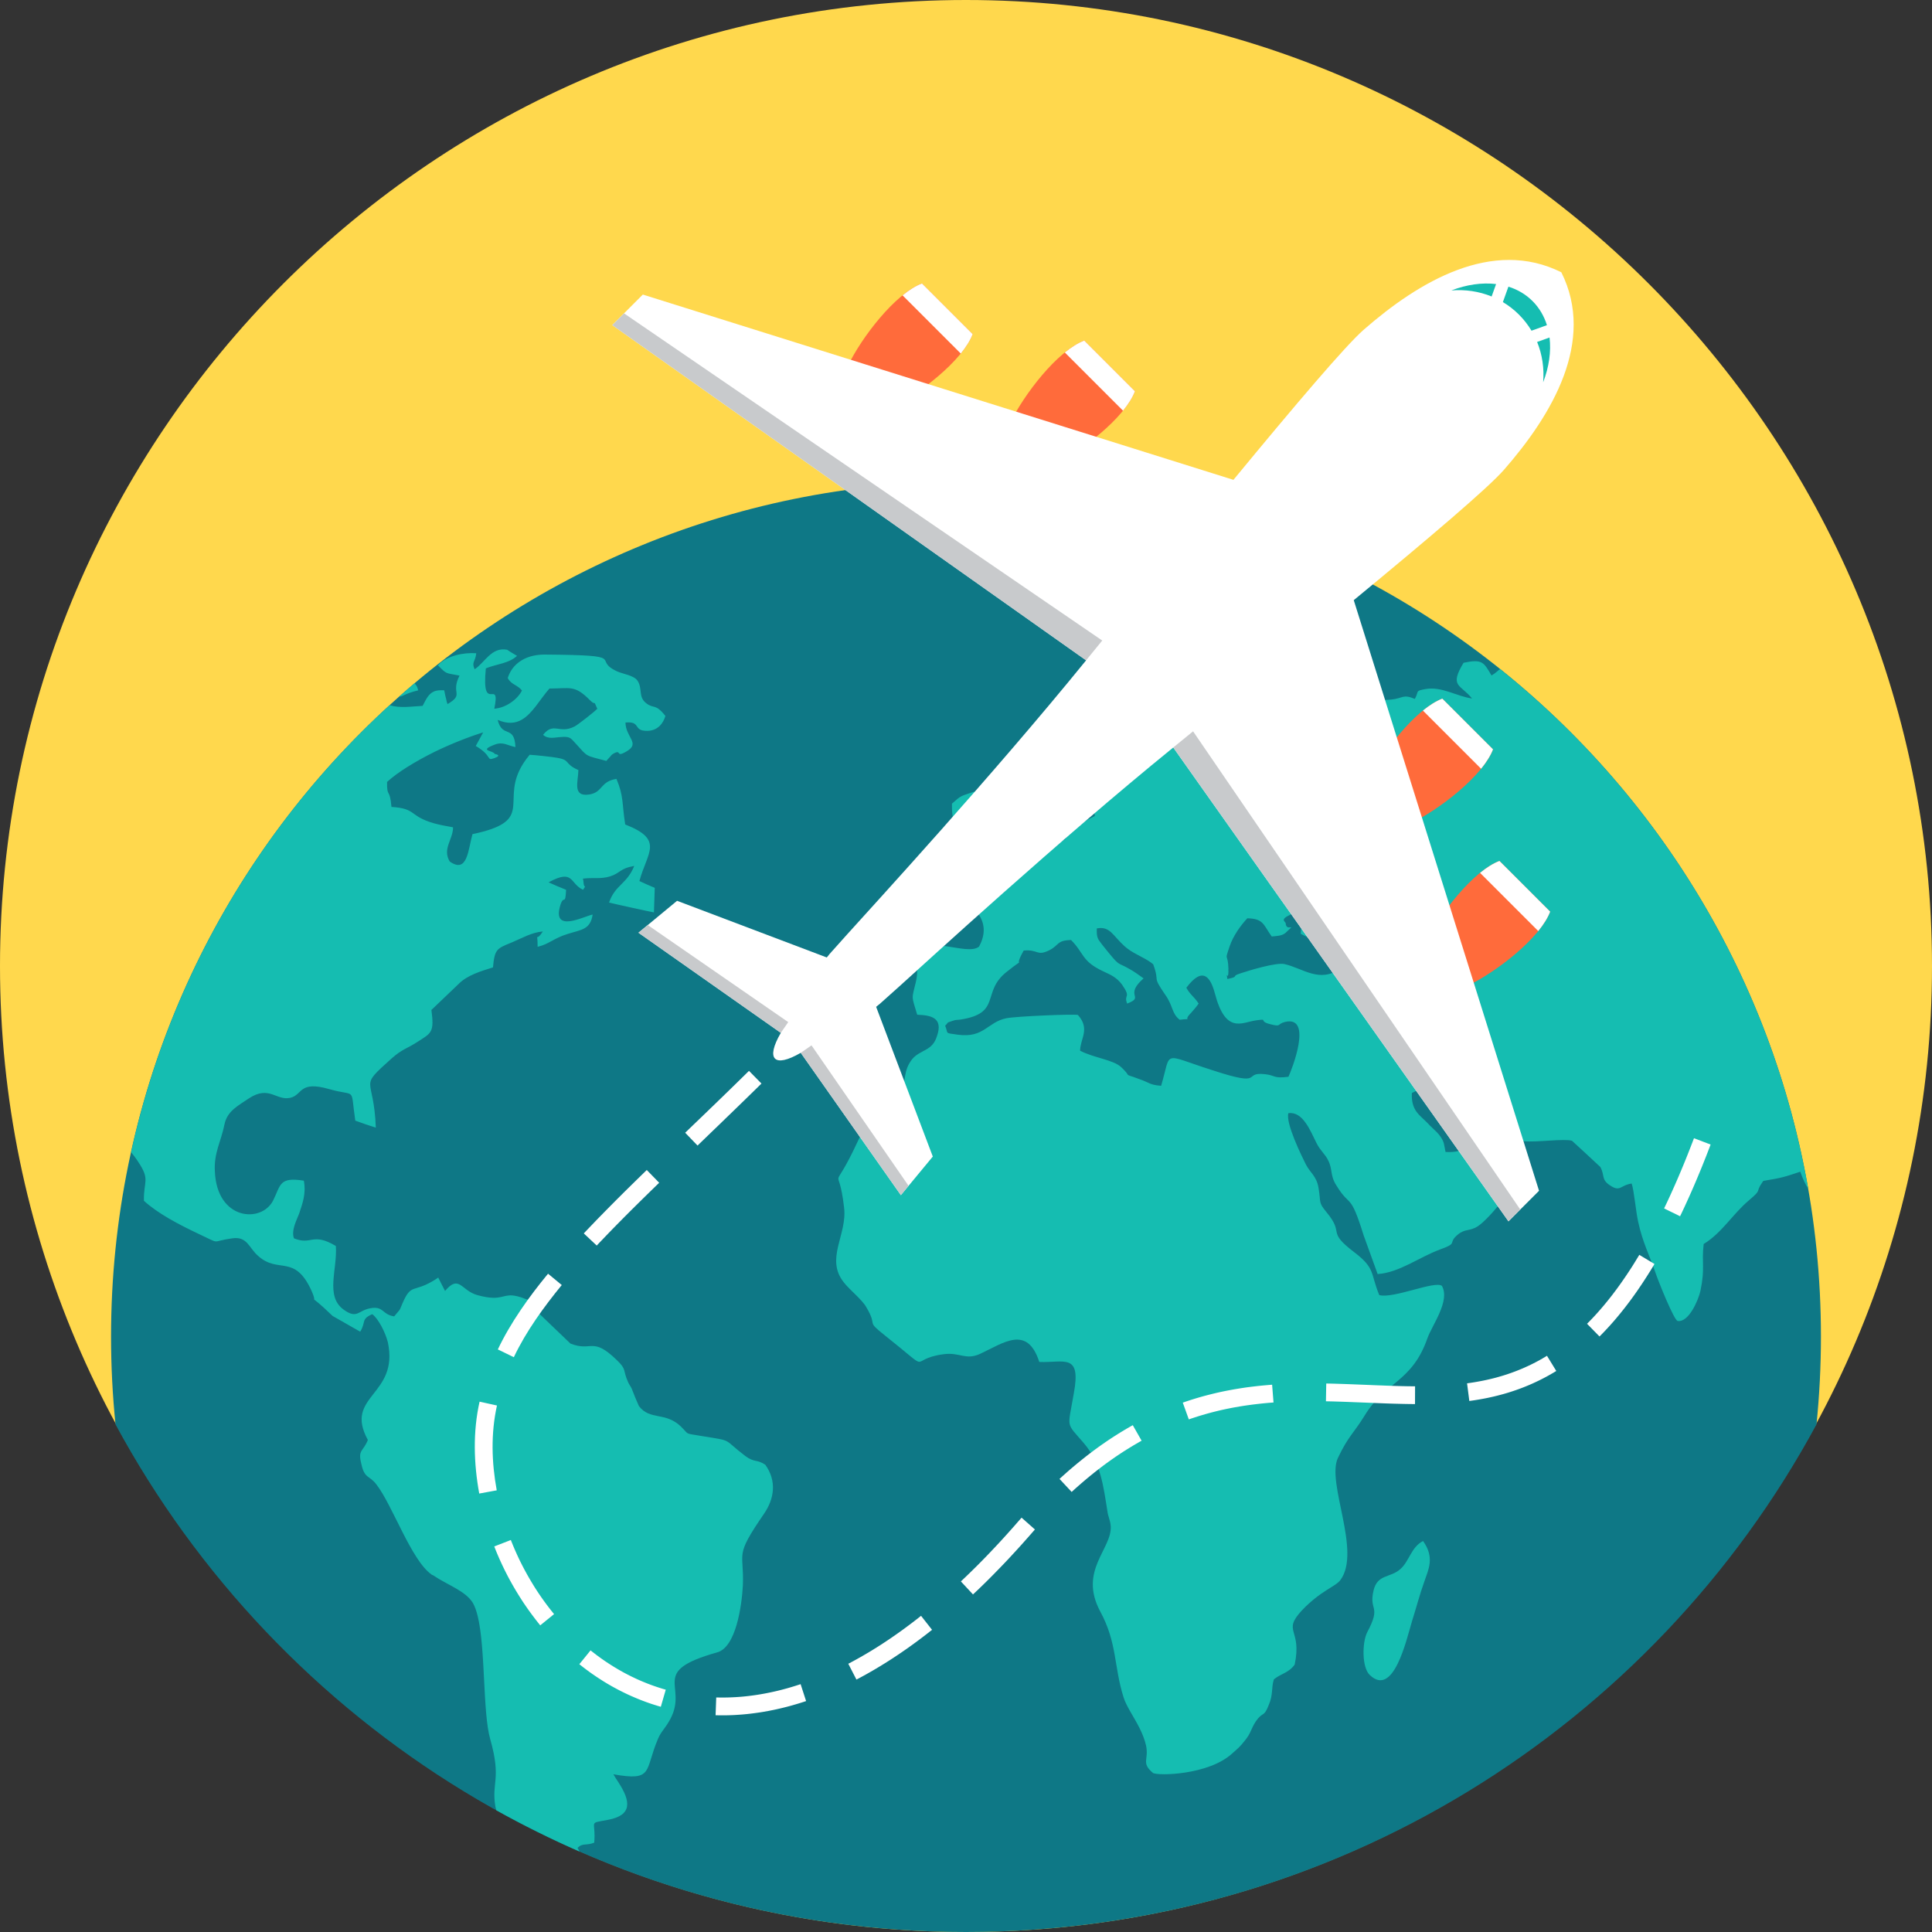 <?xml version="1.0"?>
<svg xmlns="http://www.w3.org/2000/svg" xmlns:xlink="http://www.w3.org/1999/xlink" version="1.1" id="Layer_1" x="0px" y="0px" viewBox="0 0 512 512" style="enable-background:new 0 0 512 512;" xml:space="preserve" width="512px" height="512px" class=""><rect x="0" y="0" width="512" height="512" fill="#333333" stroke="none"/><g><path style="fill:#FFD84D" d="M256,512c141.002,0,256-115.003,256-256C512,114.998,397.002,0,256,0S0,115.003,0,256  S115.003,512,256,512z" data-original="#FF757C" class="" data-old_color="#FF757C"/><path style="fill:#0E7886;" d="M256,127.644c125.136,0,226.569,101.437,226.569,226.569c0,7.857-0.402,15.616-1.178,23.265  C438.127,457.577,353.424,512,256,512S73.877,457.582,30.613,377.483c-0.781-7.649-1.182-15.413-1.182-23.269  C29.431,229.077,130.873,127.644,256,127.644z" data-original="#0E7886" class=""/><path style="fill:#15BDB1;" d="M397.556,177.315c42.132,33.759,71.947,82.242,81.623,137.662c-0.684-1.048-1.381-2.425-2.083-4.466  c-4.425,1.45-4.568,1.57-9.792,2.439l-0.231,0.319c-2.078,2.961,0.106,1.709-3.547,4.794c-4.346,3.658-7.178,8.651-12.037,11.612  c-0.587,5.173,0.43,6.337-0.873,12.489c-0.508,2.268-3.048,8.365-6.023,7.903c-0.942-0.176-4.933-10.05-5.875-12.78  c-1.598-4.646-3.409-8.074-4.568-13.418c-0.651-2.85-1.09-8.309-1.741-10.226c-3.118,0.462-2.979,2.443-5.954,0.351  c-2.102-1.515-1.155-2.439-2.323-4.707c-2.462-2.323-5.002-4.646-7.538-6.97c-1.963-0.637-9.505,0.462-12.702,0.115  c-5.727-0.527-6.231-0.176-9.639-4.762c-6.027,0.296-5.515,2.554-11.395-2.499c-3.843-3.252-3.118-8.48-8.702-5.519  c-0.212,4.762,2.106,5.815,4.208,8.018c1.52,1.686,3.409,2.845,4.203,5.108c0.074,0.065,0.439,2.208,0.513,2.499  c5.441,0.351,6.743-2.259,9.718-4.466c2.905,2.725,0.074,3.196,4.282,5.339c3.335,1.69,2.684,0.702,4.854,3.427  c1.09,3.658-7.464,13.593-10.3,15.394c-2.175,1.395-3.33,0.582-5.293,2.199c-2.901,2.448,0.365,2.097-4.711,3.954  c-5.441,1.977-10.813,6.157-16.54,6.508c-1.233-3.376-2.466-6.794-3.7-10.221c-3.63-11.676-3.483-7.145-7.187-13.187  c-1.741-2.619-1.016-4.3-2.175-6.623c-0.804-1.741-2.028-2.499-3.122-4.642c-1.667-3.312-3.621-8.48-7.469-7.958  c-0.799,2.61,3.552,11.441,4.637,13.588c1.09,2.152,2.831,3.081,3.339,6.161c0.725,4.235-0.143,3.709,2.175,6.554  c4.864,5.861-0.217,4.822,7.33,10.568c5.653,4.305,4.208,5.579,6.6,11.334c3.7,1.039,14.725-3.889,16.604-2.439  c2.249,4.004-2.605,10.392-3.838,13.879c-4.065,11.676-11.173,11.505-16.614,20.447c-2.97,4.827-4.351,5.464-7.108,11.274  c-3.122,6.563,6.309,24.743,0.656,32.359c-1.233,1.737-5.224,2.785-10.226,8.074c-5.298,5.746,0.143,4.762-1.889,14.341  c-1.593,2.208-3.552,2.323-5.51,3.898c-0.725,2.259-0.143,4.055-1.381,6.85c-1.307,3.367-1.52,1.566-3.413,4.3  c-1.376,2.143-1.229,3.016-2.827,4.993c-1.376,1.806-2.106,2.319-3.404,3.487c-6.314,5.81-19.879,5.981-21.038,5.168  c-3.196-2.725-1.016-3.423-1.811-7.256c-0.776-3.372-2.563-6.194-4.055-8.794l-0.152-0.268c-0.721-1.275-1.376-2.499-1.741-3.663  c-2.614-8.249-1.667-14.512-6.235-22.881c-5.732-10.808,3.187-16.438,2.822-22.54c-0.143-1.626-0.721-2.614-0.873-3.894  c-1.085-6.739-1.732-12.776-6.231-18.064c-4.937-5.746-4.282-3.718-2.688-13.182c2.028-10.863-2.61-8.078-9.141-8.365  c-3.196-9.87-9.436-5.058-15.671-2.148c-3.921,1.797-5.367-0.522-9.796,0.115c-9.866,1.335-2.102,5.579-15.307-4.877  c-5.515-4.36-1.815-2.152-5.076-7.612c-1.085-1.977-4.425-4.586-5.954-6.568c-5.002-6.272,0.947-12.605,0.074-19.805  c-1.524-13.362-3.7-1.746,3.774-17.893c3.921-8.596,9.866-8.651,11.395-12.489c1.307-3.423,0.434-5.866,2.901-9.002  c2.175-2.554,5.298-2.032,6.531-6.041c1.741-4.937-1.598-5.57-5.224-5.695c-1.52-5.168-1.52-3.894-0.365-8.656  c0.656-2.674,0.074-3.954,0.656-6.623c1.45-6.679,12.84-0.055,16.106-2.79c1.52-2.845,1.741-5.63,0-8.365  c-1.82-2.73-4.208-2.383-5.441-4.993c2.757-1.857,0.725-0.231,3.118-0.757c2.827-0.637,2.462-1.455,5.801-2.088  c2.979-0.587,4.868-3.312,7.764-5.168c4.134-2.674,2.175-5.062,7.182-5.866c8.051-1.399,2.827-1.164,3.704-8.66  c1.229-0.462,2.388-0.993,3.547-1.51c2.54,3.312-0.651,1.977,2.393,4.18c0.799-0.462,1.741-0.924,2.614-1.386  c-0.439-3.607-2.102-2.91-3.192-7.376c-3.991,0.637-5.441,4.004-8.632,2.785c-3.118-1.159-3.265-5.635-3.118-9.353  c1.159-2.785,6.96-4.295,9.205-4.997c3.635-1.219,3.122-3.658,6.457-6.974c4.355-4.355,1.159,0.06,3.265-5.57  c4.79-0.18,2.54-0.351,5.367-1.801l0.143-0.055l0.291-0.12c1.672-0.757,3.847-0.928,6.023-1.681  c7.977-2.67,11.242-1.335,17.043,1.039c4.499,1.861,18.064,1.917,19.08,7.616c-3.261,3.418-6.379,0.924-11.099,1.219  c0.868,4.411,1.229,4.411,5.224,5.63c0.656-2.092-0.291-1.275,0.799-2.614c1.307,0.291,2.614,0.522,3.917,0.762  c1.312-4.476,2.831-3.834,7.261-4.36c-0.73-3.081-1.529-2.208,0.139-4.646c4.577,0.471,0.873,0.065,3.122,3.723  c3.192-0.411,6.314-3.954,10.734-4.416c2.757-0.291,2.614,0.757,6.526,0.346c3.192-0.346,3.044-1.51,6.245-0.171  c1.155-2.152,0-2.097,2.827-2.614c4.346-0.757,8.124,1.912,12.328,2.499c-3.113-3.829-6.092-3.081-2.245-9.468  c4.859-0.988,5.293-0.291,7.399,3.372c1.192-0.67,1.7-1.344,2.291-1.686L397.556,177.315z M153.56,490.661L153.56,490.661  c-7.547-3.298-14.9-6.951-22.045-10.933c-0.088-0.296-0.166-0.619-0.236-0.993c-1.085-6.452,1.672-7.15-1.381-17.898  c-2-7.108-1.196-23.948-3.312-32.581c-0.337-1.376-0.753-2.545-1.256-3.436c-1.958-3.247-6.748-4.757-10.586-7.376  c-0.222-0.051-0.365-0.115-0.434-0.231c-5.298-3.718-10.304-18.3-14.512-23.754c-1.954-2.619-3.187-1.46-4.06-5.579  c-0.942-3.774,0.508-3.132,1.746-6.277c-6.457-11.847,8.341-11.676,5.298-25.907c-0.656-2.614-2.536-6.272-4.134-7.427  c-3.048,1.335-1.603,2.083-3.196,4.642c-2.462-1.395-4.928-2.794-7.321-4.18c-7.473-7.205-3.487-1.981-5.584-6.683  c-4.499-9.875-8.785-4.351-14.152-9.233c-2.397-2.037-2.831-5.233-6.817-4.646c-6.023,0.813-2.688,1.741-8.923-1.169  c-5.298-2.499-10.808-5.399-14.512-8.771c-0.143-5.228,1.746-5.464-1.52-10.337c-0.577-0.905-1.229-1.746-1.889-2.55  c10.207-46.442,34.65-87.54,68.533-118.485c2.633,0.919,6.115,0.314,8.729,0.208c0.938-1.741,1.52-3.256,3.192-3.894  c0.651-0.231,1.45-0.286,2.536-0.231c0.143,0.864,0.365,1.741,0.582,2.61c0,0.065,0.148,0.642,0.074,0.527  c0.074-0.12,0.143,0.346,0.212,0.517c4.577-2.67,0.73-2.73,3.192-7.552c-3.843-0.757-3.335-0.296-5.732-2.734  c2.328-2.554,6.817-3.427,10.157-3.192c-0.222,2.328-1.307,2.268-0.43,4.24c2.61-1.626,4.425-5.977,8.628-5.168  c0.799,0.577,1.746,1.104,2.614,1.626c-2.18,2.032-5.441,2.152-8.268,3.312c-1.238,12.609,3.991,2.037,2.245,10.692  c3.118-0.231,6.166-2.499,7.325-4.822c-1.159-1.51-2.831-1.51-3.769-3.312c0.73-2.323,2.291-4.083,4.499-5.131  c1.492-0.707,3.275-1.085,5.298-1.085c23.066,0.176,12.11,1.219,19.223,4.476c1.593,0.693,4.42,1.048,5.367,2.439  c1.45,2.208,0.074,4.295,2.393,6.041c2.032,1.51,2.323-0.06,5.007,3.316c-0.577,1.912-1.958,3.889-4.785,3.949  c-3.917,0.055-1.598-2.619-5.806-2.208c0.079,3.944,3.991,5.459,0.36,7.607c-3.192,1.921-1.164-0.693-3.552,0.642  c-0.074,0.06-0.291,0.176-0.36,0.236c-0.143,0.115-0.291,0.291-0.365,0.406c-0.43,0.466-0.799,0.873-1.155,1.284  c-5.801-1.575-4.711-0.873-8.198-4.707c-1.302-1.45-1.52-1.801-3.843-1.626c-1.45,0.055-3.335,0.693-4.716-0.582  c2.831-3.543,4.212-0.115,8.346-2.212c0.725-0.351,5.293-3.889,6.023-4.707c-1.233-2.79-0.148-0.471-1.954-2.268  c-4.065-4.12-5.233-3.081-10.734-3.081c-2.582,2.97-4.513,6.642-7.325,8.254c-1.7,0.975-3.718,1.196-6.388,0.055  c1.233,4.998,4.425,1.164,4.711,7.201c-2.102-0.406-3.192-1.455-5.367-0.697c-4.646,1.741-0.508,1.566-0.148,2.499  c0,0.06,2.175,0.291,0,1.104c-2.397,0.868-0.365-0.466-5.002-3.196c0.651-1.159,1.307-2.379,1.958-3.598  c-3.769,1.164-8.489,3.021-12.909,5.168c-5.011,2.499-9.723,5.349-12.554,7.958c-0.074,4.36,0.725,1.45,1.164,6.628  c6.743,0.402,4.568,2.429,11.316,4.351c1.298,0.356,2.974,0.702,5.007,1.048c0,3.256-2.905,5.695-0.878,9.067  c4.716,3.302,4.859-3.141,6.023-7.261c15.967-3.335,8.272-8.027,12.397-16.812c0.619-1.312,1.496-2.711,2.762-4.222  c1.229,0.06,6.235,0.587,7.325,0.813c3.63,0.637,1.672,1.51,5.589,3.252c-0.074,3.141-1.667,7.205,2.974,6.452  c3.556-0.633,2.762-3.427,7.108-4.125c1.954,4.591,1.45,6.568,2.319,12.083c10.448,4.069,5.801,7.376,3.769,14.993  c1.312,0.637,2.684,1.219,4.065,1.797c-0.069,2.208-0.148,4.36-0.217,6.512c-0.217,0-11.177-2.388-11.898-2.614  c1.667-4.767,4.716-4.822,6.674-9.699c-3.917,0.693-3.63,1.912-6.457,2.785c-2.536,0.757-4.494,0.231-7.178,0.582  c-0.942,3.132-0.074-2.734,0.222,1.27c0.143,1.515,0.873,0.065-0.148,1.686c-3.63-1.686-2.393-5.635-9.141-1.977  c1.524,0.697,3.044,1.335,4.642,1.977c-0.212,4.466-0.577,1.099-1.52,4.065c-2.323,7.607,6.309,2.901,8.559,2.499  c-0.582,4.009-3.048,4.009-6.531,5.108c-3.838,1.164-5.002,2.734-8.051,3.432c0-4.767-0.721-0.757,1.376-4.065  c-3.048,0.286-5.298,1.681-8.198,2.905l-0.286,0.111c-3.727,1.52-4.291,1.746-4.72,6.508c-3.192,0.984-6.891,2.097-9.141,4.42  c-2.245,2.148-4.499,4.291-6.679,6.383c-0.212,0.176-0.365,0.351-0.499,0.467c0.799,5.981,0,6.097-3.635,8.429  c-3.044,1.968-4.06,1.912-6.887,4.411c-9.067,8.134-4.711,4.351-4.212,18.355c-1.884-0.577-3.695-1.219-5.436-1.857  c-1.381-9.298,0.503-6.212-6.965-8.365c-8.055-2.323-6.97,1.626-10.304,2.323c-3.7,0.808-5.515-3.372-10.882,0.115  c-2.97,2.028-5.801,3.367-6.526,6.965c-0.868,4.36-2.827,7.547-2.54,12.374c0.513,13.076,12.406,13.824,15.454,7.727  c2.028-4.065,1.524-6.272,8.124-5.228c0.651,3.487-0.365,6.041-1.238,8.716c-0.577,1.566-2.175,4.411-1.376,6.568  c4.716,1.917,4.859-1.69,11.099,2.028c0.439,6.212-2.827,13.182,1.958,16.785c3.695,2.73,3.917,0.291,7.178-0.286  c3.63-0.637,2.979,1.626,6.318,2.152c1.884-2.328,1.085-0.868,2.323-3.723c2.175-4.928,2.753-2.61,7.907-5.626  c0.503-0.291,0.938-0.587,1.45-0.933c0.577,1.219,1.233,2.383,1.806,3.543c3.774-4.471,4.208-0.115,8.563,1.104  c1.875,0.513,3.205,0.697,4.235,0.711c3.164,0.046,3.487-1.492,7.806,0.037c0.513,0.24,1.164,0.411,1.746,0.587  c0.069,0,0.286,0.115,0.286,0.236c0.079,0.06,0.291,0.231,0.365,0.296c0.725,0.808,0.804,1.626,1.381,2.494  c2.974,2.845,5.949,5.695,8.85,8.48c5.727,2.268,5.727-1.977,12.258,4.351c2.757,2.614,1.52,2.563,3.044,5.926  c0.222,0.527,0.656,1.044,0.942,1.686c0.582,1.57,1.233,3.076,1.889,4.586c2.97,3.894,7.034,1.455,11.168,5.464  c2.393,2.323,0.582,1.626,5.875,2.554c8.198,1.335,5.011,0.582,11.247,5.288c2.393,1.741,2.97,0.753,5.219,2.263  c3.122,4.355,2.323,9.062-0.286,12.896c-8.055,11.732-5.298,9.815-5.663,19.112c-0.291,5.339-1.815,16.378-6.822,17.713  c-18.203,5.118-7.616,8.66-12.401,17.662c-1.376,2.559-2.397,3.196-3.265,5.233c-3.621,8.475-1.085,11.325-11.824,9.408  c1.021,1.797,0.365,0.577,1.381,2.203c3.192,4.937,3.7,8.66-2.831,9.87c-5.441,1.048-3.118,0-3.626,6.041  c-2.106,0.873-3.048,0-4.425,1.395l0.513,0.956L153.56,490.661z M105.751,184.635L105.751,184.635  c1.404-0.185,1.399-0.794,5.076-1.686c-0.291-1.219-0.513-1.219-0.799-1.681l-0.115-0.231c-1.399,1.182-2.79,2.388-4.162,3.603  V184.635z M299.652,251.996L299.652,251.996l-0.143-0.102c-0.508-0.346-1.012-0.693-1.446-1.099  c-3.192-2.85-3.852-5.399-7.399-4.762c-0.079,2.674,0.291,2.785,1.593,4.531c4.933,6.157,3.409,4.069,7.251,6.332l0.143,0.083  c0.91,0.522,1.963,1.252,3.409,2.3c-4.933,4.346-0.36,4.813-3.409,6.268l-0.143,0.069c-0.296,0.111-0.577,0.231-0.794,0.346  c-1.021-2.559,1.229-1.335-1.381-5.053c-1.45-1.917-2.827-2.499-5.076-3.552c-5.663-2.67-4.933-4.757-8.415-8.245  c-3.921,0.12-3.044,1.339-5.801,2.734c-3.335,1.621-2.827-0.286-6.748,0.055c-3.192,5.64,1.376,0.933-4.425,5.579  c-6.965,5.399-1.233,11.034-12.401,12.725c-0.799,0.115-1.09,0-1.884,0.286c-2.111,0.753-0.878,0.115-2.111,1.335  c0.947,2.212-0.36,1.857,3.413,2.383c6.891,0.924,7.764-3.312,12.771-4.36c2.462-0.522,17.916-1.164,19.002-0.873  c3.335,3.723,0.582,6.337,0.582,9.469c3.635,1.917,8.78,2.383,10.886,4.36c2.393,2.263,1.233,1.912,2.393,2.319l0.143,0.046  c0.439,0.125,1.072,0.351,2.18,0.771c2.901,0.984,2.753,1.566,5.87,1.797c2.831-9.469-0.074-8.48,13.565-4.129  c14.217,4.656,7.833,0.411,13.856,1.048c2.979,0.296,2.18,1.219,6.314,0.697c0.794-1.626,6.669-16.383-0.947-14.521  c-2.249,0.577-0.721,1.39-3.917,0.577c-3.335-0.864-0.143-1.506-3.838-0.988c-3.635,0.527-7.981,3.723-10.813-7.256  c-1.085-3.954-3.048-7.376-7.542-1.4c1.159,2.032,1.958,2.208,3.261,4.185c-0.36,0.577-1.593,2.032-2.028,2.499  c-2.462,2.439,1.021,1.279-2.974,1.797c-2.175-1.626-1.737-3.718-3.843-6.619c-3.7-5.409-1.307-2.905-3.192-8.078  c-1.483-1.302-3.944-2.277-5.954-3.556H299.652z M377.127,408.382L377.127,408.382c-3.187,1.626-3.626,5.349-6.018,7.436  c-2.61,2.383-6.097,1.284-7.108,5.695c-1.307,5.515,2.175,3.834-1.667,11.034c-1.376,2.67-1.45,9.348,0.656,11.33  c6.305,6.092,9.718-9.293,11.168-14.115c1.09-3.427,2.106-7.316,3.265-10.517C378.582,415.819,380.25,412.803,377.127,408.382z   M366.684,246.314L366.684,246.314c0.508,7.094,4.711,9.82,7.69,13.071c-0.36,3.372-1.164,2.499-1.09,7.201  c3.556,2.563,6.161,4.125,10.813,2.854c0.651-5.695-1.164-5.409-2.901-9.298c0.291-0.466,1.085-1.044,1.229-1.159  c1.312-1.741,0.656,0.693,1.312-2.268c-3.409-1.099-8.923-4.591-9.353-9.173c1.667-1.335,1.159-0.527,2.388-1.335  c2.684-1.746,0.656,0.924,2.249-2.037c-1.376-2.67-2.901-3.136-6.235-1.801c-1.45,0.582-5.298,3.312-6.097,3.949L366.684,246.314z   M337.013,248.176L337.013,248.176c-2.245-3.132-2.106-4.707-6.457-4.822c-1.737,1.861-3.769,4.646-4.711,7.492  c-1.45,4.3-0.434,1.335-0.291,5.986c-0.074,0.171,0,0.411,0,0.582c-0.074,2.785-0.73-0.527-0.291,2.032  c3.413-0.702,0.804-0.642,3.344-1.455c2.393-0.813,9.718-3.021,11.824-2.494c5.002,1.159,9.21,5.113,14.872,1.159  c-0.296-5.053-6.388-6.97-10.595-9.182c0.222-4.642,1.45-0.984,1.159-5.459c-1.45-0.06-2.323-0.291-3.7,0.291  c-3.265,1.45-1.45,1.861-1.45,2.383c0.143,2.494,3.265-0.522-0.069,2.559c-0.942,0.808-2.471,0.808-3.63,0.928H337.013z   M252.282,212.976L252.282,212.976c-0.139,8.134,2.688,5.399,5.367,9.413c-1.229,3.427-1.45,0.757-2.822,4.295  c-1.233,2.965,0.286,0.296-0.513,5.459c2.106,0.12,5.224-0.633,7.981-0.868c3.921-0.351,3.843-0.697,5.224-4.707  c-2.175-2.67-4.351-5.344-6.6-8.014c-2.836-4.305,0-1.339-0.868-4.942c-0.651-1.279-1.238-2.55-1.815-3.834  C254.462,211.064,254.827,210.713,252.282,212.976z" data-original="#15BDB1" class=""/><path style="fill:#FF6B3B" d="M395.658,198.584l-2.194-2.194l-9.044-9.044l-2.194-2.194c-7.136,2.707-16.069,14.406-19.593,21.787  l1.095,1.099l9.044,9.044l1.099,1.099c7.381-3.529,19.08-12.457,21.787-19.593V198.584z" data-original="#FBB429" class="active-path" data-old_color="#FF3F00"/><path style="fill:#FFFFFF;" d="M395.658,198.584l-2.194-2.194l-9.044-9.044l-2.194-2.194c-1.649,0.628-3.386,1.732-5.141,3.15  l15.422,15.422c1.418-1.751,2.522-3.492,3.15-5.136V198.584z" data-original="#FFFFFF" class=""/><path style="fill:#FF6B3B" d="M410.803,241.589l-2.194-2.194l-9.044-9.044l-2.194-2.194c-7.136,2.707-16.069,14.406-19.593,21.787  l1.099,1.099l9.044,9.044l1.099,1.099c7.381-3.529,19.08-12.457,21.787-19.597H410.803z" data-original="#FBB429" class="active-path" data-old_color="#FF3F00"/><path style="fill:#FFFFFF;" d="M410.803,241.589l-2.194-2.189l-9.044-9.048l-2.194-2.189c-1.649,0.624-3.386,1.727-5.141,3.15  l15.422,15.422c1.418-1.751,2.526-3.492,3.15-5.141V241.589z" data-original="#FFFFFF" class=""/><path style="fill:#FF6B3B" d="M287.334,90.26l2.194,2.194l9.044,9.044l2.194,2.194c-2.707,7.136-14.406,16.069-21.787,19.597  l-1.099-1.099l-9.044-9.044l-1.099-1.099c3.529-7.376,12.457-19.08,19.593-21.787H287.334z" data-original="#FBB429" class="active-path" data-old_color="#FF3F00"/><path style="fill:#FFFFFF;" d="M287.334,90.26l2.194,2.194l9.044,9.044l2.194,2.194c-0.624,1.649-1.727,3.39-3.15,5.141  L282.193,93.41C283.944,91.987,285.685,90.884,287.334,90.26z" data-original="#FFFFFF" class=""/><path style="fill:#FF6B3B" d="M244.328,75.12l2.194,2.194l9.044,9.044l2.194,2.194c-2.707,7.136-14.406,16.069-21.787,19.593  l-1.099-1.099l-9.044-9.044l-1.099-1.099c3.529-7.376,12.457-19.08,19.593-21.787L244.328,75.12z" data-original="#FBB429" class="active-path" data-old_color="#FF3F00"/><g>
	<path style="fill:#FFFFFF;" d="M244.328,75.12l2.194,2.194l9.048,9.044l2.189,2.194c-0.624,1.649-1.727,3.39-3.145,5.141   L239.188,78.27C240.938,76.847,242.679,75.743,244.328,75.12z" data-original="#FFFFFF" class=""/>
	<path style="fill:#FFFFFF;" d="M212.205,279.001l26.535,37.726l8.462-10.231l-15.016-39.671c1.884-1.626-1.658,1.598,6.092-5.376   c7.75-6.974,41.805-38.28,72.649-63.356l88.833,125.575l8.101-8.101l-49.102-156.516c20.069-16.544,35.597-29.74,39.781-34.521   c12.789-14.614,24.359-34.105,15.228-52.372c-18.272-9.136-37.758,2.439-52.372,15.223c-4.785,4.185-17.976,19.713-34.521,39.781   L170.359,78.062l-8.101,8.101l125.571,88.833c-25.071,30.849-56.381,64.898-63.351,72.649c-6.979,7.75-3.75,4.208-5.376,6.092   l-39.671-15.016l-10.231,8.462l37.726,26.535c-4.097,7.048-1.764,9.381,5.284,5.284H212.205z" data-original="#FFFFFF" class=""/>
</g><g>
	<path style="fill:#C8CACC" d="M212.205,279.001l26.535,37.726l2.041-2.466l-25.722-37.227l-2.85,1.968H212.205z" data-original="#C8CACC" class=""/>
	<path style="fill:#C8CACC" d="M171.661,245.141l-2.466,2.042l37.726,26.535l1.968-2.85l-37.232-25.727H171.661z" data-original="#C8CACC" class=""/>
	<path style="fill:#C8CACC" d="M310.931,198.09l88.833,125.575l3.122-3.127l-86.708-126.73L310.931,198.09z" data-original="#C8CACC" class=""/>
	<path style="fill:#C8CACC" d="M165.375,83.036l-3.122,3.127l125.571,88.833l4.282-5.247L165.37,83.041L165.375,83.036z" data-original="#C8CACC" class=""/>
</g><path style="fill:#15BDB1;" d="M406.133,79.785c-1.797-1.797-3.972-3.062-6.388-3.815l-1.464,4.088  c1.524,0.91,2.956,2.018,4.263,3.321c1.302,1.307,2.411,2.739,3.321,4.259l4.088-1.464c-0.753-2.411-2.018-4.586-3.815-6.388  H406.133z M396.48,75.277L396.48,75.277c-3.727-0.448-7.815,0.139-11.866,1.695c3.649-0.305,7.316,0.226,10.683,1.598L396.48,75.277  z M407.353,90.625L407.353,90.625c1.376,3.367,1.903,7.03,1.598,10.683c1.561-4.051,2.143-8.138,1.695-11.866L407.353,90.625z" data-original="#15BDB1" class=""/><path style="fill:#FFFFFF;" d="M184.848,303.592l0.032-0.032l0.536-0.517l0.531-0.513l0.54-0.522l0.54-0.522l0.54-0.522l0.545-0.527  l0.545-0.527l0.55-0.527l0.554-0.531l0.55-0.531l0.554-0.536l0.554-0.54l0.559-0.54l0.559-0.545l0.563-0.545l0.568-0.545l0.568-0.55  l0.568-0.55l0.573-0.554l0.573-0.559l0.577-0.559l0.577-0.559l0.577-0.564l0.582-0.568l0.582-0.568l0.587-0.573l0.587-0.573  l0.591-0.577l0.591-0.582l0.591-0.582l-3.302-3.362l-0.591,0.577l-0.587,0.577l-0.587,0.573l-0.587,0.577l-0.582,0.568l-0.577,0.568  l-0.577,0.564l-0.577,0.563l-0.573,0.559l-0.573,0.554l-0.573,0.554l-0.568,0.554l-0.568,0.55l-0.568,0.55l-0.563,0.545  l-0.563,0.545l-0.559,0.54l-0.559,0.536l-0.554,0.54l-0.554,0.536l-0.554,0.531l-0.55,0.531l-0.55,0.527l-0.545,0.527l-0.545,0.522  l-0.545,0.522l-0.54,0.522l-0.536,0.517l-0.536,0.522l-0.536,0.513l-0.032,0.032l3.27,3.395L184.848,303.592z M448.921,301.647  L448.921,301.647l-0.559,1.46l-0.559,1.441l-0.559,1.418l-0.559,1.395l-0.563,1.376l-0.564,1.353l-0.563,1.335l-0.563,1.312  l-0.564,1.293l-0.568,1.27l-0.563,1.256l-0.568,1.233l-0.568,1.21l-0.568,1.192l-0.028,0.055l4.235,2.074l0.042-0.083l0.582-1.224  l0.582-1.242l0.577-1.261l0.582-1.279l0.577-1.298l0.577-1.321l0.577-1.339l0.573-1.363l0.573-1.376l0.577-1.404l0.568-1.423  l0.573-1.441l0.568-1.464l0.568-1.487l-4.406-1.672L448.921,301.647z M434.432,332.547L434.432,332.547l-0.291,0.48l-0.577,0.951  l-0.577,0.933l-0.577,0.919l-0.582,0.896l-0.582,0.878l-0.582,0.864l-0.582,0.845l-0.582,0.831l-0.582,0.813l-0.582,0.799  l-0.587,0.781l-0.582,0.767l-0.587,0.748l-0.587,0.734l-0.591,0.721l-0.587,0.702l-0.587,0.688l-0.587,0.67l-0.591,0.66  l-0.587,0.642l-0.591,0.628l-0.591,0.614l-0.591,0.6l-0.102,0.102l3.302,3.367l0.143-0.143l0.633-0.642l0.628-0.656l0.628-0.67  l0.628-0.684l0.624-0.697l0.624-0.711l0.619-0.73l0.619-0.744l0.619-0.762l0.619-0.771l0.614-0.79l0.614-0.804l0.614-0.818  l0.61-0.836l0.61-0.854l0.61-0.868l0.605-0.887l0.61-0.901l0.6-0.919l0.605-0.933l0.6-0.951l0.605-0.97l0.6-0.988l0.286-0.485  l-4.041-2.429L434.432,332.547z M409.981,359.29L409.981,359.29l-0.014,0.009l-0.605,0.365l-0.605,0.356l-0.605,0.342l-0.605,0.333  l-0.61,0.323l-0.605,0.309l-0.61,0.305l-0.61,0.291l-0.61,0.282l-0.61,0.273l-0.614,0.263l-0.614,0.254l-0.614,0.245l-0.614,0.24  l-0.619,0.226l-0.619,0.222l-0.619,0.212l-0.619,0.203l-0.624,0.199l-0.624,0.185l-0.628,0.18l-0.624,0.176l-0.628,0.162  l-0.628,0.157l-0.633,0.148l-0.633,0.143l-0.633,0.134l-0.637,0.129l-0.637,0.12l-0.637,0.115l-0.642,0.111l-0.642,0.102  l-0.642,0.097l-0.647,0.092l-0.037,0.005l0.6,4.679l0.079-0.014l0.693-0.097l0.688-0.102l0.684-0.111l0.688-0.115l0.688-0.125  l0.688-0.129l0.684-0.139l0.684-0.148l0.679-0.152l0.684-0.162l0.684-0.171l0.684-0.18l0.684-0.185l0.674-0.194l0.679-0.203  l0.674-0.212l0.674-0.222l0.679-0.231l0.674-0.24l0.67-0.249l0.674-0.259l0.67-0.268l0.67-0.277l0.67-0.291l0.67-0.3l0.665-0.309  l0.665-0.319l0.665-0.328l0.665-0.342l0.665-0.351l0.66-0.365l0.66-0.374l0.66-0.383l0.656-0.397l0.014-0.009l-2.462-4.018  L409.981,359.29z M374.989,367.386L374.989,367.386h-0.079l-0.679-0.005l-0.684-0.009l-0.684-0.009l-0.688-0.014l-0.688-0.014  l-0.688-0.018l-0.693-0.018l-0.693-0.023l-0.697-0.023l-0.697-0.023l-0.697-0.023l-0.697-0.028l-0.702-0.028l-0.707-0.023  l-0.707-0.028l-0.707-0.028l-0.707-0.032l-0.707-0.028l-0.711-0.028l-0.711-0.028l-0.716-0.028l-0.716-0.028l-0.716-0.028  l-0.721-0.028l-0.721-0.028l-0.725-0.028l-0.725-0.023l-0.725-0.023l-0.73-0.023l-0.73-0.023l-0.73-0.018l-0.734-0.018l-0.734-0.014  l-0.074-0.005l-0.083,4.716h0.065l0.721,0.014l0.721,0.018l0.721,0.018l0.716,0.023l0.721,0.023l0.721,0.023l0.716,0.023  l0.716,0.028l0.716,0.028l0.716,0.028l0.711,0.028l0.711,0.028l0.711,0.028l0.711,0.028l0.711,0.028l0.711,0.028l0.711,0.028  l0.711,0.028l0.711,0.028l0.707,0.028l0.707,0.028l0.711,0.028l0.702,0.023l0.707,0.023l0.707,0.023l0.707,0.018l0.707,0.018  l0.707,0.018l0.702,0.014l0.702,0.014l0.702,0.009l0.702,0.009l0.702,0.005h0.079l0.018-4.716L374.989,367.386z M337.096,366.966  L337.096,366.966l-0.61,0.046l-0.767,0.065l-0.776,0.069l-0.767,0.074l-0.776,0.079l-0.776,0.088l-0.776,0.092l-0.776,0.097  l-0.781,0.102l-0.781,0.115l-0.785,0.12l-0.785,0.129l-0.785,0.129l-0.785,0.143l-0.79,0.148l-0.79,0.152l-0.794,0.162l-0.794,0.171  l-0.794,0.18l-0.799,0.189l-0.799,0.199l-0.804,0.203l-0.799,0.208l-0.804,0.222l-0.804,0.231l-0.804,0.24l-0.808,0.249  l-0.808,0.259l-0.813,0.268l-0.813,0.282l-0.106,0.037l1.598,4.439l0.065-0.023l0.767-0.263l0.762-0.249l0.762-0.245l0.762-0.236  l0.762-0.222l0.762-0.222l0.757-0.208l0.757-0.203l0.757-0.194l0.757-0.185l0.753-0.18l0.753-0.166l0.753-0.162l0.748-0.152  l0.748-0.148l0.753-0.139l0.748-0.129l0.748-0.129l0.748-0.12l0.744-0.111l0.748-0.106l0.744-0.102l0.744-0.092l0.744-0.088  l0.739-0.083l0.739-0.079l0.744-0.074l0.734-0.065l0.739-0.06l0.61-0.046l-0.37-4.702L337.096,366.966z M300.192,377.695  L300.192,377.695l-0.628,0.351l-0.836,0.48l-0.836,0.494l-0.836,0.503l-0.841,0.522l-0.836,0.531l-0.841,0.545l-0.836,0.554  l-0.841,0.573l-0.841,0.582l-0.845,0.6l-0.845,0.614l-0.841,0.628l-0.845,0.637l-0.845,0.656l-0.845,0.67l-0.85,0.684l-0.85,0.697  l-0.85,0.711l-0.854,0.725l-0.854,0.748l-0.85,0.757l-0.854,0.771l-0.212,0.199l3.215,3.45l0.18-0.162l0.822-0.748l0.822-0.73  l0.818-0.711l0.818-0.697l0.813-0.684l0.818-0.67l0.808-0.656l0.813-0.637l0.808-0.624l0.808-0.614l0.808-0.6l0.804-0.582  l0.804-0.568l0.804-0.559l0.799-0.54l0.799-0.531l0.799-0.517l0.799-0.503l0.794-0.49l0.794-0.48l0.79-0.466l0.79-0.457l0.628-0.351  l-2.332-4.101L300.192,377.695z M270.734,402.193L270.734,402.193l-0.083,0.088l-0.868,0.988l-0.845,0.97l-0.845,0.956l-0.845,0.947  l-0.841,0.933l-0.841,0.924l-0.841,0.91l-0.836,0.896l-0.836,0.887l-0.831,0.878l-0.831,0.864l-0.831,0.854l-0.827,0.841  l-0.827,0.831l-0.827,0.818l-0.822,0.808l-0.822,0.799l-0.818,0.785l-0.818,0.776l-0.157,0.143l3.21,3.45l0.176-0.162l0.841-0.794  l0.841-0.804l0.841-0.813l0.841-0.827l0.845-0.841l0.845-0.85l0.845-0.864l0.85-0.868l0.85-0.882l0.854-0.891l0.85-0.905  l0.854-0.919l0.854-0.928l0.859-0.938l0.859-0.951l0.859-0.965l0.864-0.975l0.864-0.984l0.841-0.961l0.083-0.088l-3.529-3.127  L270.734,402.193z M244.088,428.211L244.088,428.211l-0.568,0.448l-0.785,0.614l-0.79,0.605l-0.785,0.596l-0.785,0.587l-0.781,0.577  l-0.776,0.563l-0.776,0.554l-0.776,0.545l-0.771,0.536l-0.771,0.527l-0.771,0.517l-0.767,0.508l-0.762,0.499l-0.762,0.485  l-0.762,0.476l-0.757,0.471l-0.757,0.457l-0.757,0.448l-0.748,0.439l-0.748,0.43l-0.748,0.42l-0.744,0.416l-0.744,0.402  l-0.739,0.393l-0.356,0.185l2.162,4.194l0.393-0.203l0.776-0.416l0.776-0.42l0.776-0.43l0.781-0.443l0.781-0.448l0.781-0.457  l0.785-0.471l0.785-0.476l0.79-0.485l0.79-0.499l0.794-0.503l0.794-0.517l0.794-0.527l0.799-0.536l0.799-0.545l0.804-0.554  l0.804-0.564l0.804-0.577l0.808-0.587l0.808-0.596l0.808-0.605l0.813-0.614l0.818-0.628l0.813-0.637l0.563-0.448l-2.914-3.709  L244.088,428.211z M212.163,446.321L212.163,446.321l-0.619,0.203l-0.693,0.222l-0.693,0.212l-0.688,0.208l-0.684,0.199  l-0.684,0.189l-0.679,0.18l-0.679,0.176l-0.674,0.166l-0.67,0.157l-0.67,0.148l-0.67,0.143l-0.665,0.134l-0.66,0.129l-0.66,0.12  l-0.66,0.115l-0.651,0.106l-0.651,0.097l-0.651,0.092l-0.647,0.083l-0.642,0.079l-0.642,0.069l-0.637,0.065l-0.637,0.055  l-0.637,0.046l-0.628,0.042l-0.628,0.032l-0.628,0.028l-0.624,0.023l-0.619,0.014l-0.614,0.009h-0.614l-0.614-0.005l-0.605-0.009  l-0.236-0.009l-0.171,4.711l0.291,0.009l0.66,0.014l0.66,0.005h0.665l0.67-0.009l0.67-0.018l0.67-0.023l0.674-0.028l0.684-0.042  l0.679-0.046l0.684-0.051l0.684-0.06l0.688-0.065l0.693-0.079l0.693-0.083l0.697-0.092l0.693-0.097l0.702-0.102l0.702-0.115  l0.707-0.125l0.707-0.125l0.711-0.139l0.711-0.143l0.711-0.152l0.716-0.162l0.721-0.171l0.721-0.176l0.721-0.185l0.725-0.194  l0.73-0.203l0.73-0.212l0.73-0.217l0.734-0.226l0.734-0.236l0.619-0.203l-1.455-4.485L212.163,446.321z M176.432,447.785  L176.432,447.785l-0.231-0.065l-0.54-0.157l-0.536-0.166l-0.54-0.171l-0.536-0.176l-0.536-0.185l-0.531-0.185l-0.522-0.189  l-0.527-0.199l-0.522-0.203l-0.517-0.208l-0.517-0.212l-0.513-0.217l-0.508-0.222l-0.508-0.226l-0.503-0.236l-0.499-0.236  l-0.499-0.24l-0.499-0.245l-0.49-0.249l-0.485-0.254l-0.49-0.263l-0.485-0.263l-0.48-0.272l-0.476-0.273l-0.476-0.277l-0.476-0.286  l-0.466-0.286l-0.467-0.291l-0.462-0.296l-0.462-0.3l-0.457-0.305l-0.457-0.305l-0.448-0.314l-0.448-0.314l-0.448-0.323  l-0.443-0.323l-0.439-0.328l-0.434-0.333l-0.434-0.333l-0.43-0.337l-0.194-0.157l-2.97,3.663l0.222,0.18l0.462,0.365l0.466,0.36  l0.467,0.356l0.476,0.356l0.476,0.351l0.48,0.342l0.485,0.342l0.49,0.337l0.49,0.328l0.494,0.328l0.499,0.323l0.499,0.319  l0.503,0.319l0.508,0.309l0.508,0.305l0.517,0.3l0.517,0.296l0.522,0.291l0.527,0.286l0.527,0.282l0.531,0.277l0.536,0.272  l0.536,0.263l0.54,0.263l0.545,0.259l0.545,0.249l0.55,0.245l0.554,0.24l0.559,0.236l0.554,0.231l0.563,0.226l0.568,0.222  l0.568,0.212l0.573,0.212l0.577,0.203l0.577,0.199l0.582,0.189l0.587,0.185l0.587,0.18l0.591,0.176l0.231,0.065l1.312-4.531V447.785  z M146.835,427.758L146.835,427.758l-0.194-0.24l-0.342-0.425l-0.342-0.425l-0.333-0.43l-0.333-0.434l-0.328-0.434l-0.323-0.434  l-0.323-0.439l-0.319-0.443l-0.314-0.443l-0.314-0.443l-0.305-0.448l-0.305-0.448l-0.3-0.453l-0.296-0.453l-0.296-0.457  l-0.286-0.457l-0.286-0.462l-0.282-0.462l-0.277-0.462l-0.277-0.466l-0.273-0.466l-0.268-0.471l-0.263-0.466l-0.259-0.471  l-0.259-0.476l-0.254-0.471l-0.249-0.476l-0.249-0.476l-0.24-0.48l-0.24-0.476l-0.236-0.48l-0.231-0.485l-0.226-0.485l-0.222-0.485  l-0.217-0.485l-0.217-0.485l-0.212-0.485l-0.208-0.49l-0.203-0.485l-0.199-0.49l-0.199-0.49l-0.162-0.411l-4.392,1.704l0.176,0.448  l0.208,0.522l0.212,0.522l0.217,0.522l0.222,0.517l0.222,0.517l0.231,0.522l0.236,0.517l0.24,0.517l0.24,0.513l0.245,0.513  l0.249,0.513l0.254,0.513l0.259,0.508l0.259,0.508l0.263,0.503l0.273,0.503l0.273,0.499l0.277,0.503l0.282,0.499l0.286,0.499  l0.291,0.494l0.291,0.494l0.3,0.494l0.3,0.49l0.3,0.485l0.309,0.49l0.309,0.485l0.314,0.485l0.319,0.48l0.323,0.476l0.328,0.476  l0.333,0.476l0.333,0.471l0.342,0.471l0.342,0.467l0.346,0.466l0.351,0.462l0.351,0.462l0.356,0.457l0.36,0.457l0.365,0.457  l0.199,0.24l3.658-2.974H146.835z M131.64,394.956L131.64,394.956c-1.363-7.482-1.584-15.025,0.06-22.484l-4.605-1.016  c-1.801,7.958-1.552,16.364-0.092,24.35l4.637-0.854V394.956z M136.171,359.673L136.171,359.673  c3.201-6.794,7.963-13.33,12.702-19.126l-3.635-3.002c-4.951,5.981-9.99,13.034-13.307,20.069L136.171,359.673z M158.147,330.071  L158.147,330.071l0.032-0.032l0.402-0.425l0.402-0.425l0.406-0.425l0.411-0.43l0.411-0.43l0.411-0.43l0.416-0.43l0.42-0.434  l0.42-0.434l0.42-0.434l0.425-0.434l0.43-0.439l0.43-0.439l0.434-0.439l0.434-0.439l0.439-0.443l0.443-0.448l0.443-0.448  l0.443-0.443l0.448-0.448l0.448-0.448l0.457-0.453l0.457-0.453l0.457-0.453l0.462-0.457l0.462-0.457l0.466-0.457l0.467-0.462  l0.471-0.462l0.471-0.462l0.476-0.466l0.476-0.466l0.48-0.466l0.48-0.471l0.485-0.471l0.485-0.471l0.49-0.476l0.032-0.028  l-3.289-3.381l-0.032,0.032l-0.49,0.476l-0.49,0.476l-0.485,0.471l-0.485,0.476l-0.48,0.466l-0.48,0.471l-0.476,0.466l-0.476,0.466  l-0.471,0.466l-0.471,0.462l-0.471,0.462l-0.467,0.462l-0.462,0.457l-0.462,0.462l-0.457,0.457l-0.457,0.453l-0.457,0.457  l-0.448,0.453l-0.448,0.448l-0.448,0.453l-0.443,0.448l-0.443,0.448l-0.439,0.448l-0.439,0.443l-0.434,0.443l-0.434,0.443  l-0.434,0.443l-0.43,0.439l-0.425,0.439l-0.425,0.439l-0.42,0.439l-0.42,0.439l-0.416,0.434l-0.411,0.43l-0.416,0.434l-0.411,0.434  l-0.406,0.43l-0.032,0.037l3.436,3.229V330.071z" data-original="#FFFFFF" class=""/></g> </svg>
